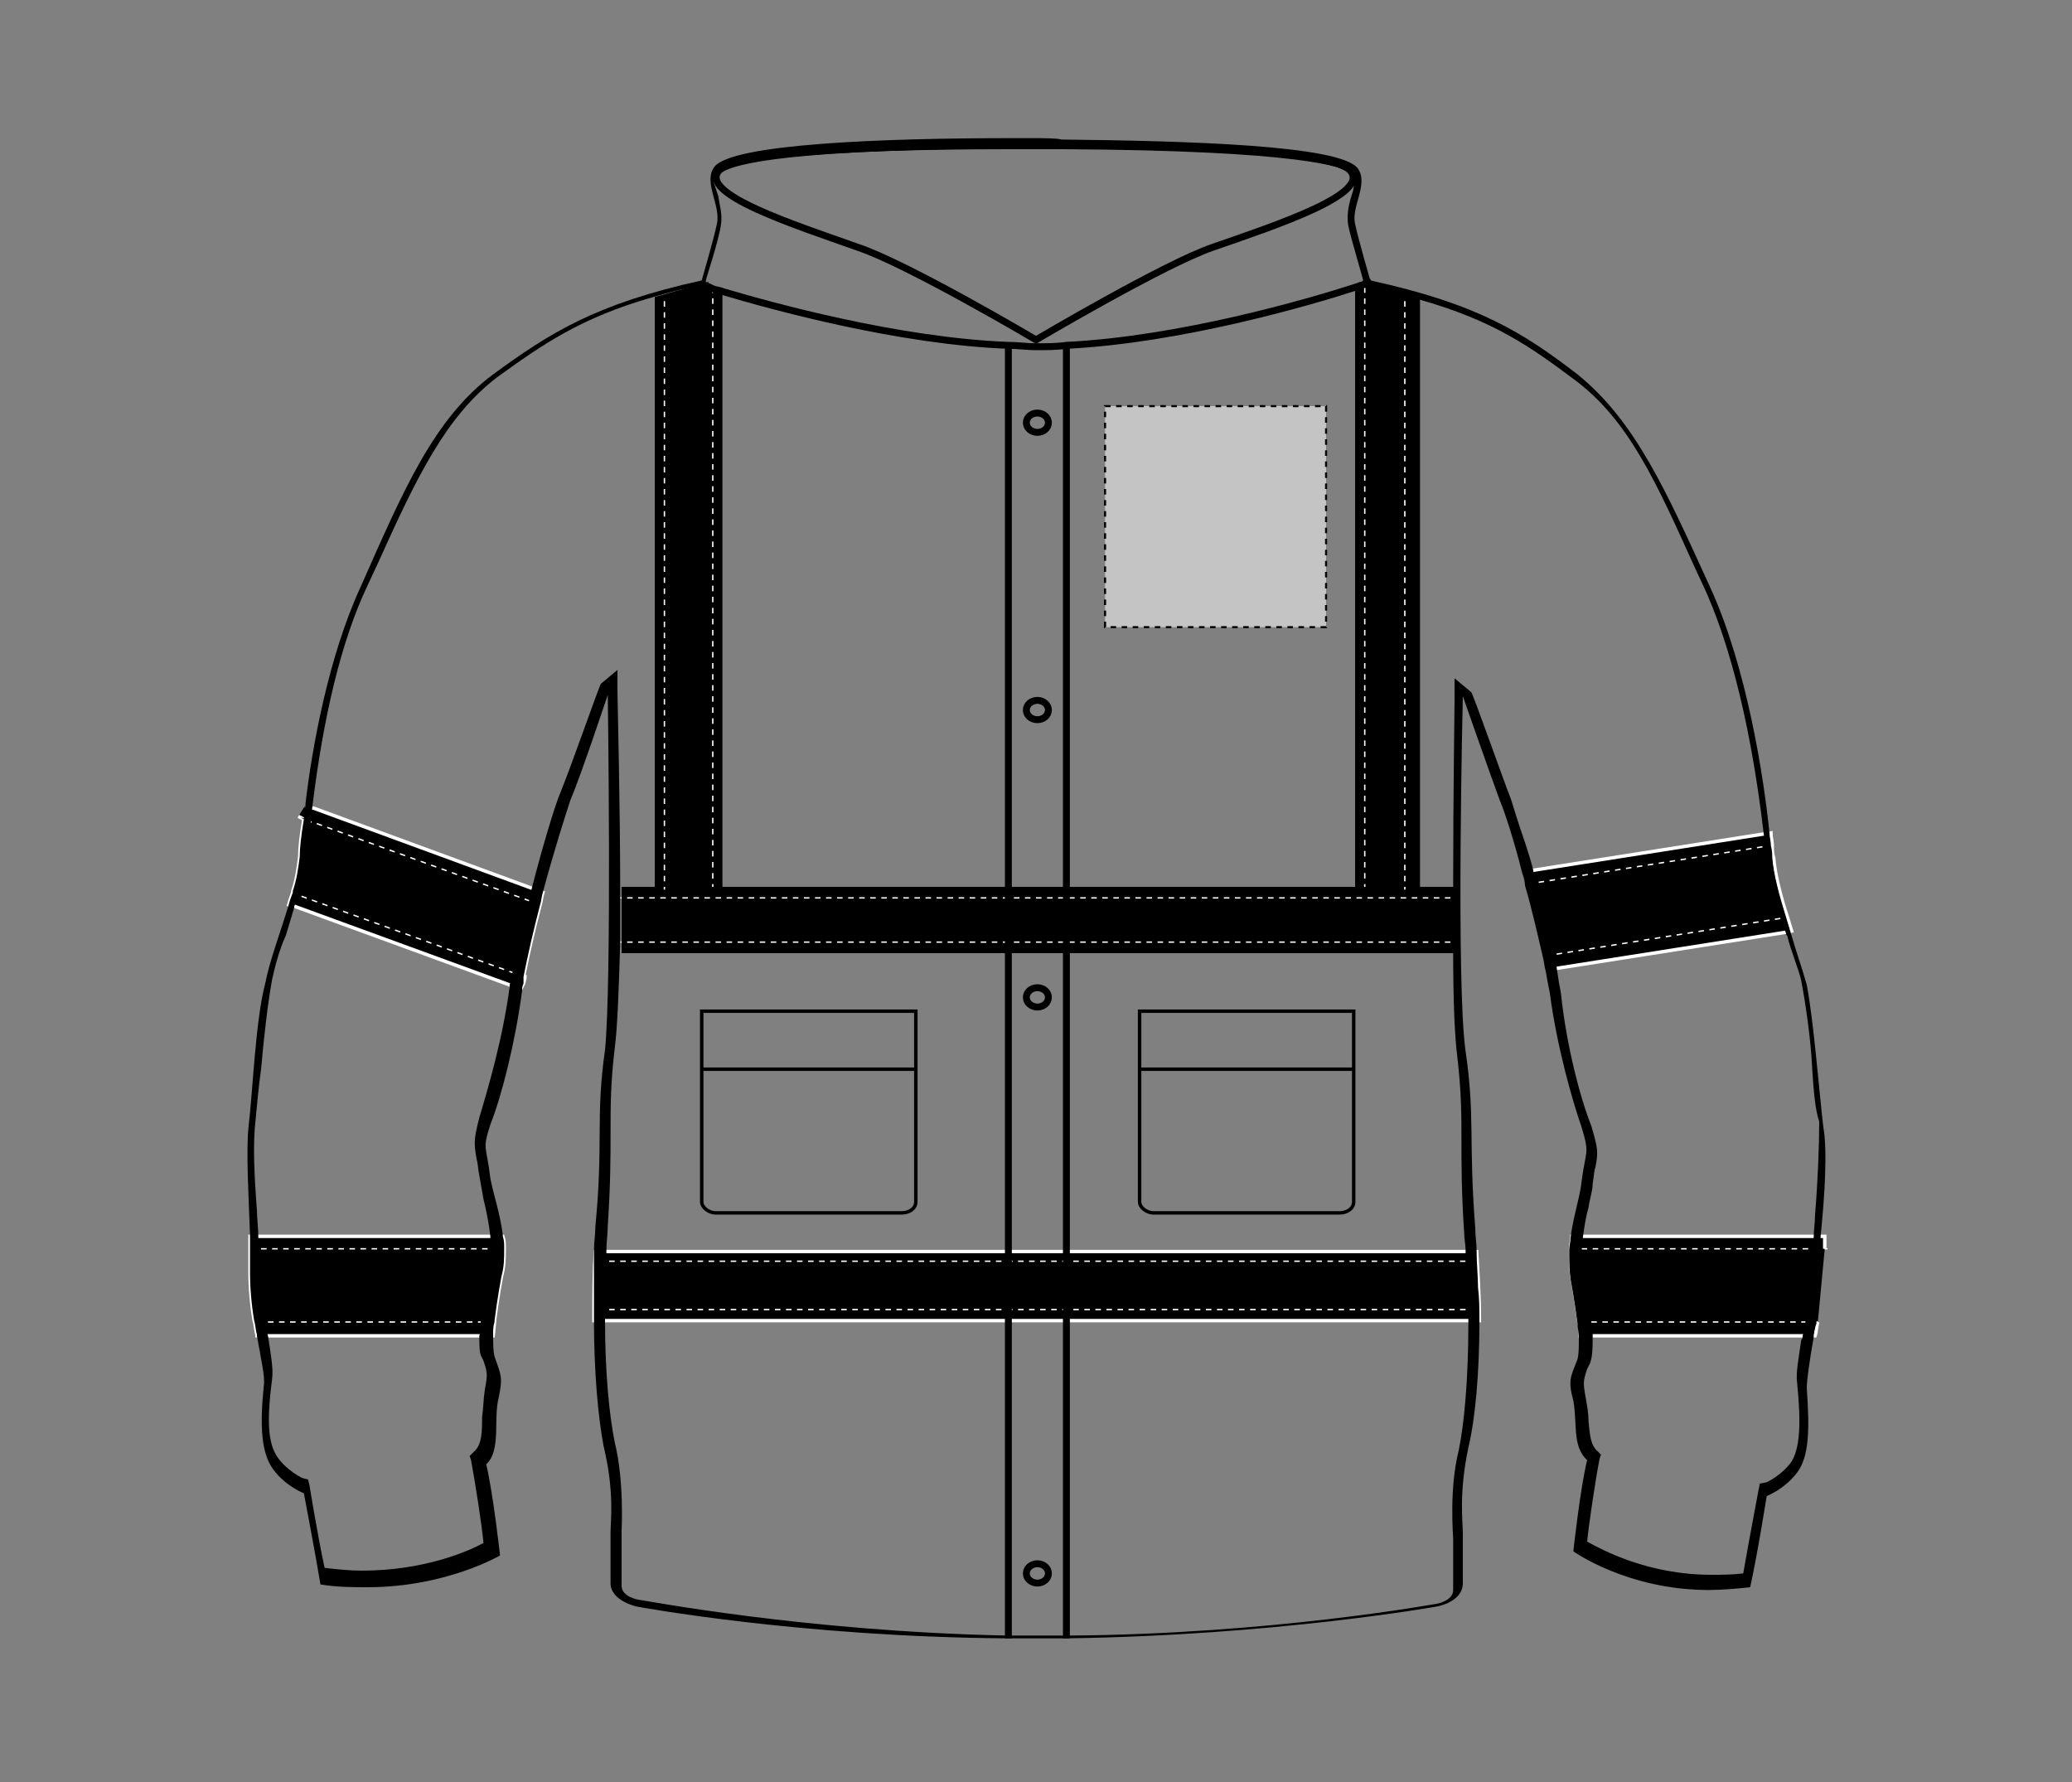 <?xml version="1.0" encoding="utf-8"?>
<!-- Generator: Adobe Illustrator 25.4.1, SVG Export Plug-In . SVG Version: 6.00 Build 0)  -->
<svg version="1.1" id="Layer_1" xmlns="http://www.w3.org/2000/svg" xmlns:xlink="http://www.w3.org/1999/xlink" x="0px" y="0px"
	 viewBox="0 0 150 129" style="enable-background:new 0 0 150 129;" xml:space="preserve">
<rect x="0" y="0" width="150" height="129" fill="#808080" stroke="none"/>
<style type="text/css">
	.st0{stroke:#FFFFFF;stroke-width:0.25;}
	.st1{stroke:#FFFFFF;stroke-width:0.1;stroke-dasharray:0.4;}
	.st2{fill:none;stroke:#000000;stroke-width:0.25;}
	.st3{fill:none;stroke:#000000;stroke-width:0.5;}
	.st4{fill:#C4C4C4;stroke:#000000;stroke-width:0.15;stroke-dasharray:0.4;}
</style>
<g>
	<g>
		<path class="st0" d="M129.7,67.4l-0.5,0.1l-16.5,2.6l-0.6,0.1c-0.1-0.3-0.1-0.6-0.2-1c-0.3-1.6-0.8-3.5-1.3-5.2
			c-0.1-0.3-0.2-0.6-0.2-0.9L111,63l0,0l16.5-2.6l0.7-0.1c0,0.3,0.1,0.6,0.1,0.9c0,0.3,0,0.6,0.1,0.9c0.1,1.2,0.5,2.8,1,4.3
			C129.5,66.7,129.6,67.1,129.7,67.4z"/>
		<polyline class="st1" points="110.6,64 111.2,63.9 127.6,61.3 128.3,61.2 		"/>
		<polyline class="st1" points="111.9,69.2 112.5,69.1 128.8,66.5 129.4,66.4 		"/>
	</g>
	<g>
		<path class="st0" d="M131.6,95.7c-0.1,0.3-0.1,0.7-0.2,1h-1h-15.2h-0.8c0-0.3,0-0.7-0.1-1c-0.2-1.6-0.5-3.2-0.5-3.2
			c-0.1-0.7-0.1-1.4-0.1-2.1c0-0.3,0.1-0.6,0.1-0.9h0.7h16.6h0.9h0.1v0.9"/>
		<polyline class="st1" points="113.7,90.4 114.5,90.4 131.1,90.4 132,90.4 132.1,90.4 132.3,90.4 		"/>
		<polyline class="st1" points="131.6,95.7 130.6,95.7 115.2,95.7 114.3,95.7 		"/>
	</g>
	<g>
		<path class="st0" d="M107.1,95.6H43c0-1.6,0-3.3,0.1-5h63.8C107,92.3,107.1,94,107.1,95.6z"/>
		<path d="M98.1,20.9v43.3H77.2H73H52.3v-43l0,0C52,21.1,51.8,21,51.6,21c-0.4-0.1-0.7-0.2-0.8-0.3l0,0h0.4l0.1-0.3l-3.9,1.1l0,0
			v42.7H45V65v3.2V69h28h4.2h28h0.2v-4.8h-0.2h-2.4V21.6v-0.1l-4.1-1.2l0,0L98.1,20.9z"/>
		<line class="st1" x1="105" y1="65" x2="44.6" y2="65"/>
		<line class="st1" x1="105" y1="68.2" x2="44.6" y2="68.2"/>
		<line class="st1" x1="106.1" y1="91.3" x2="43" y2="91.3"/>
		<line class="st1" x1="106.1" y1="94.8" x2="43" y2="94.8"/>
		<line class="st1" x1="98.8" y1="20.8" x2="98.8" y2="64.2"/>
		<line class="st1" x1="101.7" y1="21.8" x2="101.7" y2="64.4"/>
		<line class="st1" x1="48.1" y1="21.8" x2="48.1" y2="64.4"/>
		<line class="st1" x1="51.6" y1="20.8" x2="51.6" y2="64.2"/>
	</g>
	<g>
		<path class="st0" d="M21.6,59.1l0.4,0.2c-0.2,1.2-0.3,2.1-0.3,2.7c-0.1,0.8-0.2,1.6-0.5,2.5v0.1c-0.1,0.3-0.2,0.5-0.3,0.9l0,0
			l0.3,0.1h0.1l15.6,5.7l0.8,0.3l0.2-0.4l0,0l0.1-0.4v-0.1h-0.1c0.3-1.5,0.7-3.3,1.2-5.2l0,0c0.1-0.3,0.1-0.6,0.2-0.9l0,0l-0.8-0.3
			l-15.8-5.8h-0.1l-0.5-0.2"/>
		<polyline class="st1" points="39.1,65.5 38.3,65.2 22.6,59.5 22.5,59.5 22,59.3 22,59.3 21.6,59.1 		"/>
		<polyline class="st1" points="21.1,64.6 21.2,64.6 21.5,64.8 21.6,64.8 37.1,70.4 37.9,70.7 38,70.7 		"/>
	</g>
	<g>
		<path class="st0" d="M36.5,90.3L36.5,90.3c0,0.8,0,1.4-0.2,2.1c0,0-0.3,1.6-0.5,3.2v0.1l-0.1,1H18.6v-0.1c-0.1-0.3-0.1-0.7-0.2-1
			c-0.2-1.2-0.3-2.4-0.3-3.5v-2.6h18.3C36.5,89.8,36.5,90,36.5,90.3z"/>
		<polyline class="st1" points="18.1,90.4 18.7,90.4 35.5,90.4 36.5,90.4 		"/>
		<polyline class="st1" points="35.8,95.7 34.8,95.7 19.2,95.7 18.5,95.7 		"/>
	</g>
	<g>
		<g>
			<line class="st2" x1="82.4" y1="77.4" x2="98" y2="77.4"/>
			<path class="st2" d="M98,87c0,0.5-0.5,0.8-1,0.8H83.5c-0.5,0-1-0.4-1-0.8V73.2H98V87L98,87z"/>
		</g>
		<g>
			<line class="st2" x1="50.7" y1="77.4" x2="66.3" y2="77.4"/>
			<path class="st2" d="M66.3,87c0,0.5-0.5,0.8-1,0.8H51.8c-0.5,0-1-0.4-1-0.8V73.2h15.5V87L66.3,87z"/>
		</g>
		<g>
			<polyline class="st3" points="77.2,24.9 77.2,25 77.2,64.2 77.2,65 77.2,68.2 77.2,69 77.2,90.6 77.2,91.3 77.2,94.8 77.2,95.6 
				77.2,118.4 77.2,118.6 			"/>
			<polyline class="st3" points="73,118.6 73,118.4 73,95.6 73,94.8 73,91.3 73,90.6 73,69 73,68.2 73,65 73,64.2 73,25 73,24.9 			
				"/>
			<path d="M132,81.6c-0.3-2.5-0.7-7.7-1.2-10.3c-0.3-1.1-0.8-2.5-1.2-3.9l0,0c-0.1-0.3-0.2-0.7-0.3-1l0,0c-0.5-1.6-0.9-3.1-1-4.3
				c0-0.2,0-0.5-0.1-0.9l0,0c0-0.3-0.1-0.6-0.1-0.9l0,0c-0.4-3.9-1.6-11.9-4.3-17.8c-3.2-7-5.4-12-9.6-15.4c-3.9-3-7.2-5.1-15-6.8
				c0,0-0.9-3.1-1.1-4.1c-0.3-1.2,1-2.9,0.2-4c-1.2-1.7-12.4-2-21.5-2.1C76.7,10,75.1,10,75.1,10s-0.8,0-1.3,0c-0.3,0-0.6,0-0.6,0
				c-9.1,0-20.3,0.4-21.5,2.1c-0.8,1.1,0.5,2.8,0.2,4.1c-0.2,1-1.1,4.1-1.1,4.1c-7.7,1.7-11,3.8-15.1,6.8c-4.3,3.2-6.5,8.4-9.6,15.4
				c-2.3,5-3.5,11.5-4,15.8c0,0.3-0.1,0.6-0.1,0.9v0.1c-0.2,1.2-0.3,2.1-0.3,2.7c-0.1,0.8-0.2,1.6-0.5,2.5v0.1
				c-0.1,0.3-0.2,0.5-0.3,0.9l0,0c-0.6,2-1.4,4.1-1.7,5.7c-0.7,2.6-0.9,7.8-1.2,10.3c-0.2,1.8,0,5.1,0.1,7.9v2.7
				c0,1.1,0.1,2.3,0.3,3.5c0.1,0.3,0.1,0.7,0.2,1v0.1c0.3,1.7,0.6,3,0.5,3.6c-0.3,2.9-0.2,4.9,0.7,6.1c0.9,1.2,2.2,1.7,2.2,1.7
				s0.8,4.2,1.2,6.6c1.2,0.2,2.4,0.2,3.4,0.2c5.7,0,9.6-2.3,9.6-2.3s-0.5-4.5-1-6.6c1.1-1,0.5-3.3,0.9-4.8c0.3-1.5,0.2-1.6-0.3-3
				c-0.1-0.4-0.1-0.9-0.1-1.5v-0.1c0-0.3,0-0.6,0.1-0.9v-0.1c0.2-1.6,0.5-3.2,0.5-3.2c0.2-0.7,0.2-1.3,0.2-2v-0.1
				c0-0.3,0-0.5-0.1-0.8v-0.1c-0.2-1.6-0.7-3-0.9-4.1c-0.3-2.5-0.6-2,0-3.9c0.8-2,1.8-5.9,2.3-9.7c0-0.2,0-0.3,0.1-0.5l0,0
				c0-0.1,0-0.2,0-0.4v-0.1l0,0c0.3-1.5,0.7-3.3,1.2-5.2l0,0c0.1-0.3,0.1-0.6,0.2-0.9l0,0c0.8-3,1.7-5.8,2-6.7
				c0.7-1.6,2.7-7.6,2.7-7.6S44.3,71,43.8,76c-0.7,4.9-0.1,6.6-0.7,12.8c0,0.6-0.1,1.1-0.1,1.7v5.1c0,3.7,0.3,7,0.7,9.1
				c0.8,3.3,0.5,5.5,0.5,6.2v3.7c0,1.3,1.9,1.7,1.9,1.7s11.8,2.2,26.8,2.3h4.3c15-0.2,26.8-2.3,26.8-2.3s1.9-0.3,1.9-1.7V111
				c0-0.8-0.3-2.9,0.4-6.2c0.5-2.1,0.8-5.4,0.8-9.1v-0.1c0-0.8,0-1.6-0.1-2.4c0-0.8-0.1-1.7-0.1-2.5v-0.1c0-0.6-0.1-1.1-0.1-1.7
				c-0.5-6.4,0-8-0.7-12.8c-0.7-4.9-0.2-25.7-0.2-25.7s2.1,6,2.7,7.6c0.3,0.7,1,2.8,1.6,5.2c0.1,0.3,0.2,0.6,0.2,0.9
				c0.5,1.7,0.9,3.5,1.3,5.2c0.1,0.4,0.1,0.7,0.2,1c0.1,0.6,0.2,1.1,0.3,1.6c0.5,3.8,1.6,7.7,2.3,9.7c0.6,2,0.3,1.6,0,3.9
				c-0.1,1.1-0.6,2.5-0.8,4.1c0,0.3-0.1,0.6-0.1,0.9c0,0.7,0,1.4,0.1,2.1c0,0,0.3,1.6,0.5,3.2c0,0.3,0.1,0.7,0.1,1
				c0,0.7,0,1.2-0.1,1.6c-0.5,1.3-0.7,1.5-0.3,3c0.3,1.6-0.1,3.3,1,4.3c-0.5,2-1,6.6-1,6.6s3.9,2.8,9.8,2.8c1,0,2-0.1,3-0.2
				c0.5-2.2,1.2-6.6,1.2-6.6s1.3-0.5,2.2-1.7s0.9-3.2,0.7-6.1c0-0.6,0.2-2,0.5-3.7v-0.1c0-0.3,0.1-0.6,0.2-0.9v-0.1
				c0.2-1.2,0.3-2.3,0.3-3.4v-2.7v-0.1C132.1,86.6,132.3,83.3,132,81.6z M131.1,90.4v1.5c0,1.2-0.2,2.6-0.4,3.8
				c-0.1,0.4-0.1,0.7-0.2,1c0,0.1,0,0.2-0.1,0.3c-0.2,1.4-0.4,2.4-0.3,3.1c0.3,3,0.2,4.7-0.4,5.7c-0.7,1-1.8,1.5-1.8,1.5l-0.5,0.1
				l-0.1,0.5c0,0-0.7,3.7-1.1,6c-0.8,0.1-1.6,0.1-2.3,0.1c-4.6,0-7.9-1.8-9-2.4c0.1-1.1,0.6-4.5,0.9-6l0.1-0.3l-0.2-0.2
				c-0.6-0.5-0.6-1.3-0.7-2.2c0-0.6-0.1-1.1-0.2-1.7c-0.2-1.1-0.2-1.2,0.1-2.1l0.2-0.4c0.2-0.5,0.2-1.2,0.2-2c0-0.3,0-0.7-0.1-1
				c-0.1-1.4-0.4-2.8-0.5-3.2c-0.2-0.7-0.2-1.4-0.2-2.1c0-0.3,0.1-0.6,0.1-0.9c0.1-0.7,0.2-1.4,0.4-2.1c0.1-0.7,0.3-1.2,0.3-1.7
				c0.1-0.6,0.1-1,0.2-1.2c0.2-1.1,0.2-1.3-0.3-3c-0.8-2-1.8-5.8-2.2-9.6c-0.1-0.5-0.2-1.1-0.3-1.8c0-0.3-0.1-0.6-0.2-1
				c-0.3-1.6-0.8-3.4-1.3-5.2c-0.1-0.3-0.2-0.6-0.2-0.9c-0.3-1.2-0.7-2.3-1-3.2s-0.5-1.6-0.6-1.9c-0.7-1.8-2.8-7.8-2.9-7.8l-1.2-1
				v1.6c0,0.4-0.1,6.9-0.1,13.5c0,1.6,0,3.3,0,4.8c0,3.2,0.1,6,0.3,7.5c0.3,2.6,0.3,4.2,0.3,6.1c0,1.8,0,3.7,0.2,6.7
				c0,0.4,0.1,0.8,0.1,1.2v0.7c0.1,1.5,0.2,2.9,0.2,4.3v0.4c0,3.9-0.3,7.2-0.7,9.1c-0.7,2.8-0.4,6.1-0.4,6.4v3.7c0,0.8-1.2,1-1.2,1
				c-0.1,0-11.9,2.2-26.7,2.3H75c0,0-1.2,0-1.8,0h-0.3c-14.7-0.3-26.5-2.6-26.7-2.6c0,0-1.2-0.2-1.2-1v-4c0-0.1,0.2-3.6-0.5-6.4
				c-0.4-2-0.7-5.1-0.7-8.8v-0.9c0-1.1,0-2.2,0.1-3.4v-0.1v-0.7c0-0.6,0.1-1.2,0.1-1.8c0.2-3,0.2-4.9,0.2-6.7c0-1.9,0-3.6,0.3-6.1
				c0.2-1.5,0.3-4.3,0.4-7.7v-3.3c0-6.9-0.2-14.4-0.2-14.8v-1.6l-1.2,1c-0.1,0.1-2.2,6.1-2.9,7.8c-0.4,0.9-1.3,3.9-2.1,7
				c-0.1,0.3-0.1,0.6-0.2,0.9c-0.5,1.9-0.9,3.8-1.2,5.2C37,70.7,37,71,36.9,71.3v0.1c-0.5,3.8-1.6,7.5-2.2,9.5
				c-0.4,1.6-0.4,1.8-0.2,3c0.1,0.3,0.1,0.7,0.2,1.2c0.1,0.6,0.2,1.1,0.3,1.7c0.2,0.8,0.4,1.8,0.5,2.7v0.9c0,0.5-0.1,1-0.2,1.5
				c-0.1,0.5-0.4,2.2-0.5,3.8c0,0.3,0,0.7-0.1,1c0,0.6,0,1.1,0.1,1.4l0.2,0.4c0.3,0.9,0.3,1,0.1,2.1c-0.1,0.6-0.1,1.3-0.2,2
				c0,1,0,2-0.6,2.5l-0.3,0.3l0.1,0.3c0.3,1.6,0.8,4.8,0.9,6c-1.1,0.6-4.3,2-8.8,2c-0.9,0-1.8-0.1-2.7-0.2c-0.5-2.3-1.1-6-1.1-6
				l-0.1-0.4l-0.4-0.1c0,0-1.1-0.5-1.8-1.5c-0.7-1-0.8-2.6-0.4-5.7c0.1-0.7-0.1-1.8-0.3-3.1c-0.1-0.3-0.1-0.6-0.2-1
				c-0.2-1.4-0.5-2.9-0.5-4.1v-2.1c0-0.6-0.1-1.3-0.1-1.9c-0.2-2.5-0.3-4.9-0.1-6.5c0.1-1,0.2-2.3,0.4-3.7c0.2-2.3,0.5-4.9,0.8-6.5
				c0.2-0.9,0.5-2.1,1-3.2c0.2-0.7,0.4-1.3,0.6-2c0,0,0,0,0-0.1c0.1-0.2,0.2-0.5,0.2-0.8v-0.1c0.3-1.1,0.5-2.1,0.7-3
				c0.1-0.8,0.2-1.5,0.3-2.2c0-0.1,0-0.1,0-0.1c0-0.3,0.1-0.6,0.1-0.9l0,0c0.8-6.6,2.1-12.1,4-16.1l0.7-1.5
				c2.8-6.2,4.9-10.7,8.7-13.6c3.2-2.3,6-4.3,11.3-5.8c1-0.3,2.1-0.6,3.3-0.8l0,0l0,0H51l0.1-0.3v-0.1c0-0.1,1-3.1,1.1-4.1
				c0.1-0.7-0.1-1.3-0.2-2c-0.1-0.3-0.2-0.6-0.3-0.9l0,0c-0.1-0.3,0-0.6,0.2-0.9c0.1,0,0.2-0.1,0.5-0.2c0.1,0,0.2-0.1,0.4-0.1
				c1.6-0.5,6.2-1.3,20.3-1.3H77c17.3,0.1,20.2,1.3,20.8,1.7l0,0c0,0,0.1,0,0.1,0.1c0.2,0.2,0.2,0.5,0.1,0.9c0,0.2-0.1,0.5-0.2,0.8
				c-0.2,0.7-0.3,1.3-0.2,2c0.2,1,1.1,3.9,1.1,4.1l0,0l0.1,0.4l0,0h0.5c1.3,0.3,2.4,0.6,3.5,0.9c5.3,1.5,8,3.4,11.2,5.8
				c3.9,2.9,5.9,7.4,8.7,13.6l0.7,1.5c1.4,3.1,3.2,8.5,4.3,17.9v0.1c0,0.3,0.1,0.5,0.1,0.8v0.1v0.4c0.1,1.4,0.6,3.1,1.2,4.7l0,0
				c0.1,0.3,0.2,0.7,0.3,1l0,0c0,0.1,0.1,0.1,0.1,0.2c0.3,1.2,0.8,2.3,1,3.2c0.3,1.6,0.7,4.2,0.8,6.5c0.1,1.5,0.2,2.8,0.5,3.7
				c0,1.7-0.1,4.3-0.3,6.7c0,0.6-0.1,1.1-0.1,1.7C131.1,89.8,131.1,90.1,131.1,90.4z"/>
			<ellipse class="st3" cx="75.1" cy="30.6" rx="0.8" ry="0.7"/>
			<path class="st3" d="M50.7,20.6L50.7,20.6L50.7,20.6c0.2,0,0.5,0.1,0.9,0.3c0.2,0.1,0.5,0.1,0.7,0.2l0,0C56,22.2,65.1,24.7,73,25
				c0.7,0,1.3,0.1,2,0.1s1.5,0,2.2-0.1c8.2-0.4,17.5-3.1,20.9-4.2c0.3-0.1,0.5-0.2,0.7-0.2c0.3-0.1,0.5-0.2,0.5-0.2"/>
			<path class="st3" d="M75,10.5c-17.7,0-22,1.1-22.9,1.8c-1.7,1.7,5.5,4,10,5.6c3.6,1.2,12.9,6.7,12.9,6.7s9.3-5.5,12.8-6.7
				c4.6-1.6,11.6-3.9,9.9-5.6C96.8,11.5,92.5,10.5,75,10.5z"/>
			<ellipse class="st3" cx="75.1" cy="51.4" rx="0.8" ry="0.7"/>
			<ellipse class="st3" cx="75.1" cy="72.2" rx="0.8" ry="0.7"/>
			<ellipse class="st3" cx="75.1" cy="113.9" rx="0.8" ry="0.7"/>
		</g>
	</g>
</g>
<rect id="hi-vis-jacket-left-breast-garmentscreenbounds_00000088124504655124613150000004319669550073846915_" x="80" y="29.4" class="st4" width="16" height="16"/>
</svg>
